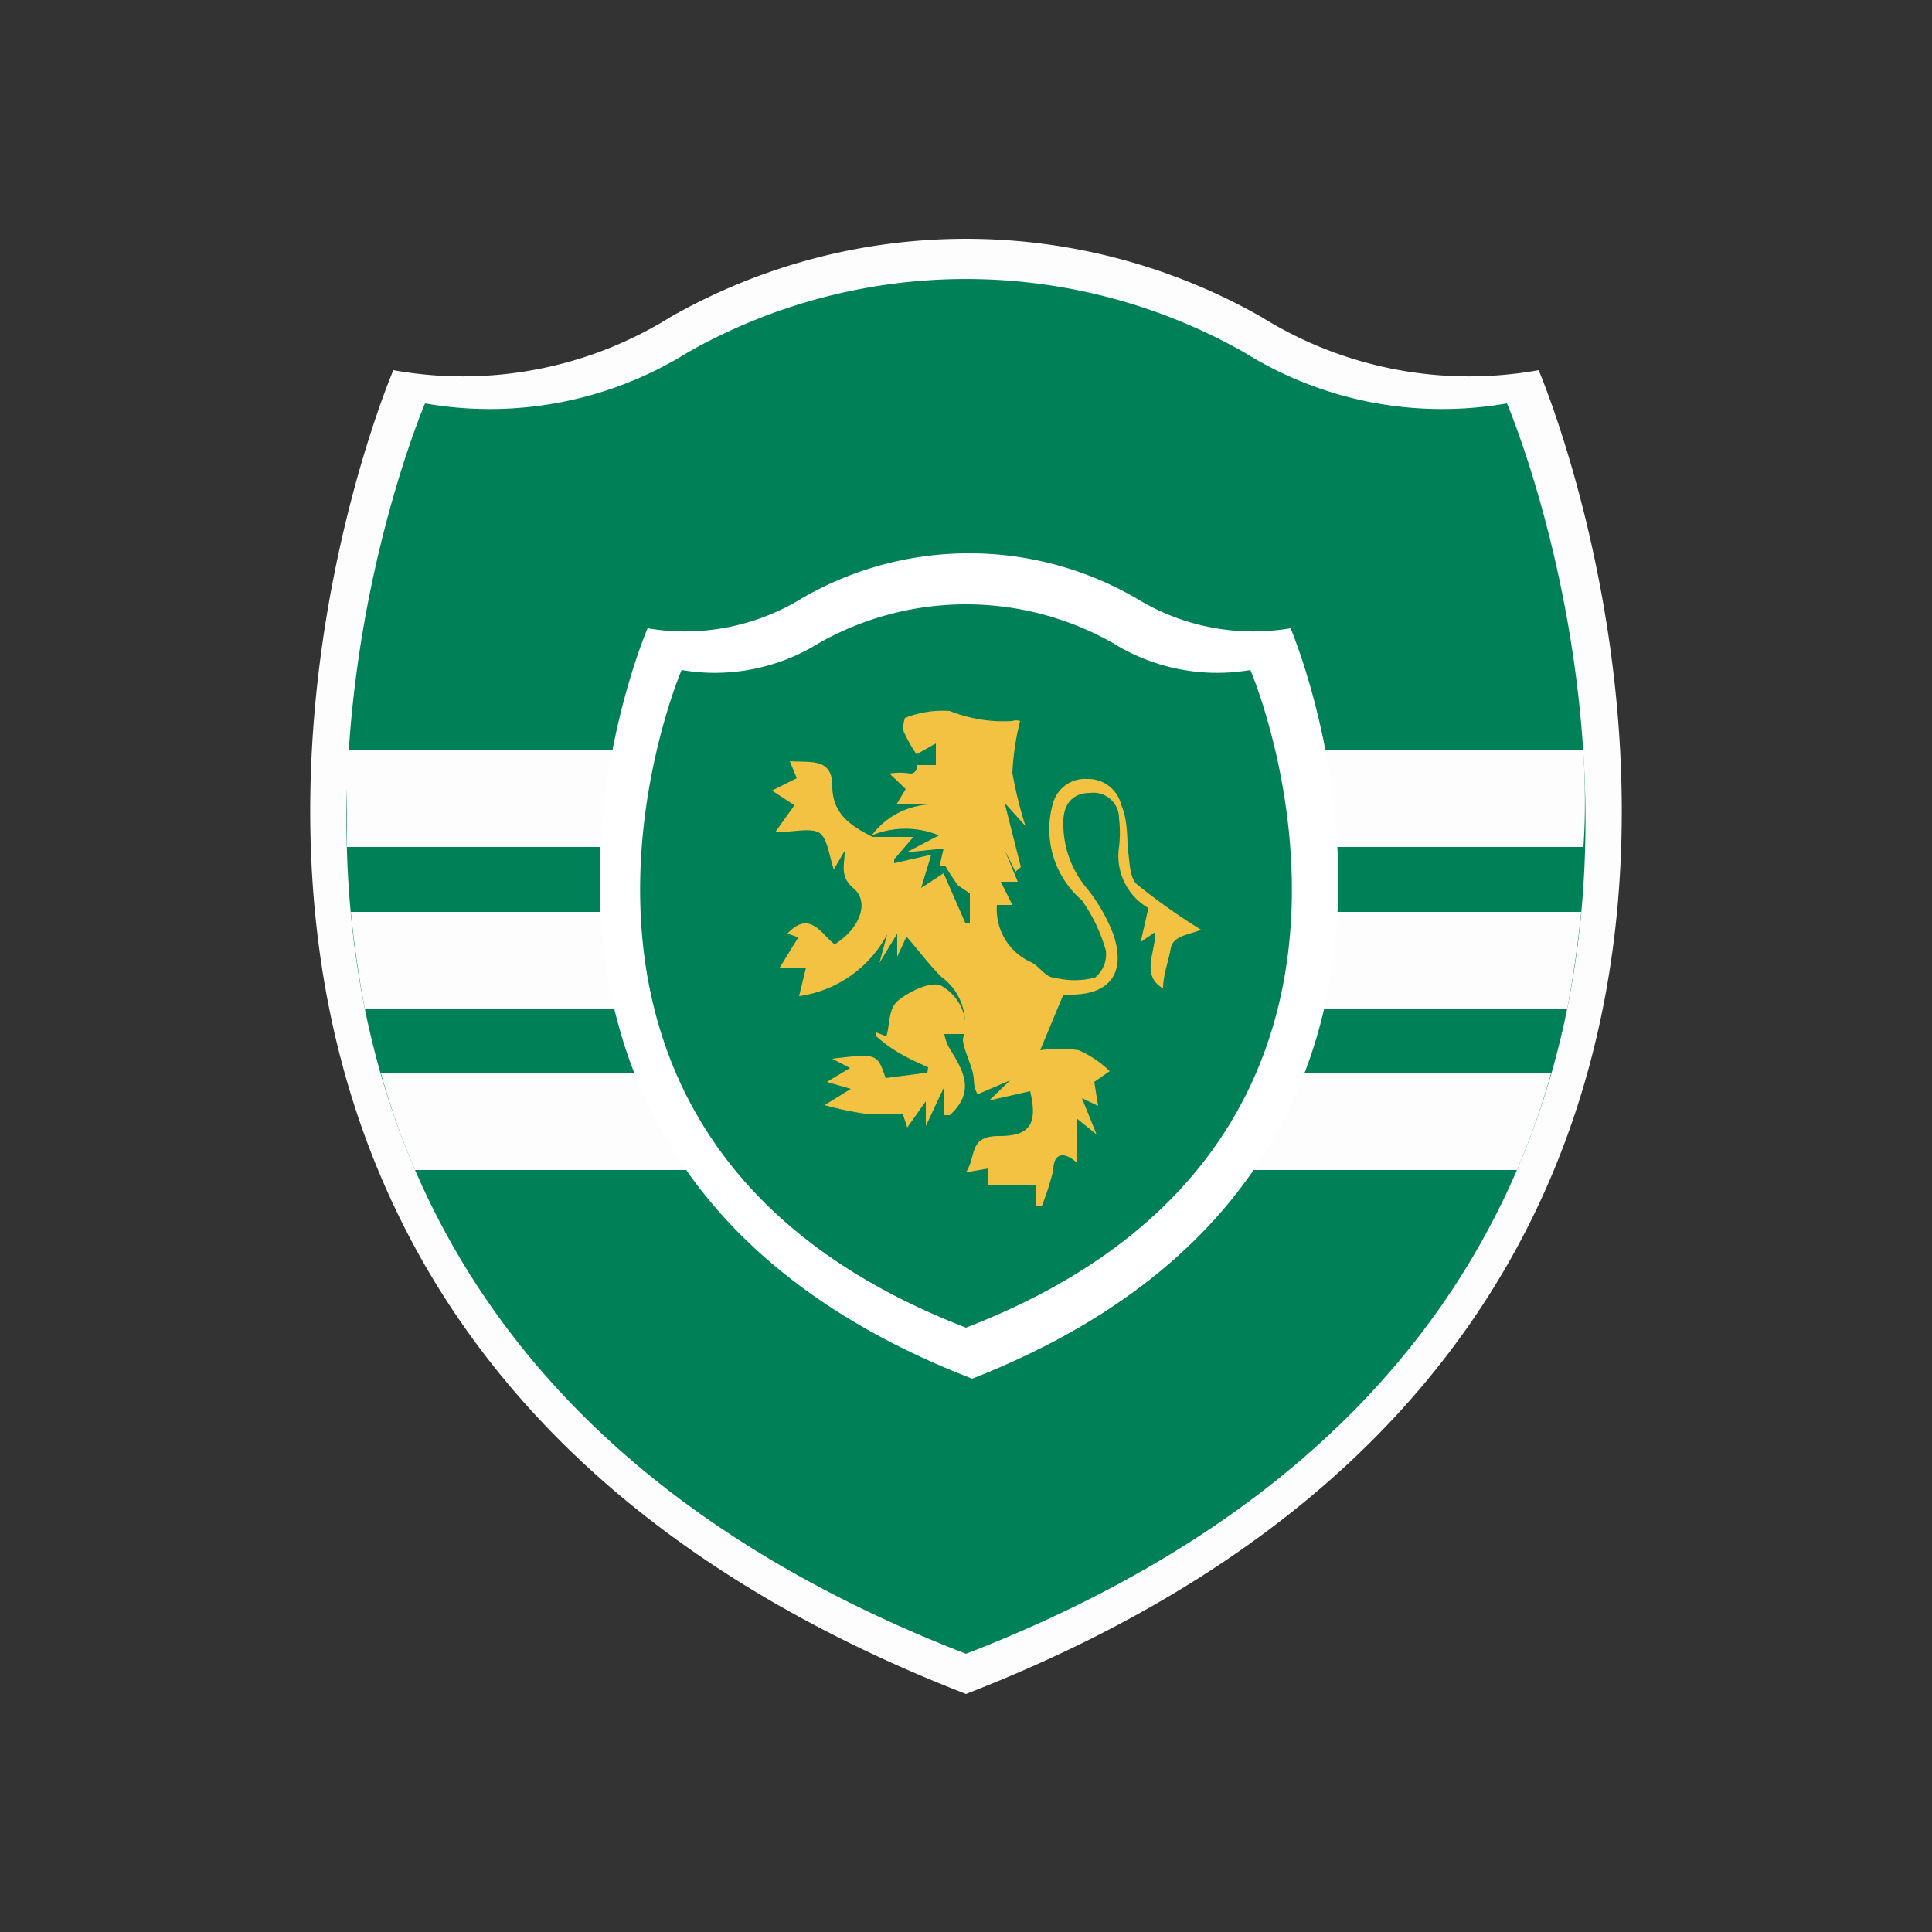 <svg id="Laag_1" data-name="Laag 1" xmlns="http://www.w3.org/2000/svg" viewBox="0 0 25 25"><rect x="0" y="0" width="25" height="25" fill="#333333" stroke="none"/><defs><style>.cls-1{fill:#fcfdfc;}.cls-2{fill:#008057;}.cls-3{fill:#fff;}.cls-4{fill:#f3c242;}</style></defs><path class="cls-1" d="M19.91,4.79a5.08,5.08,0,0,1-3.59-.69,7.73,7.73,0,0,0-7.64,0,5.08,5.08,0,0,1-3.59.69S-.15,17,12.5,21.92C25.15,17,19.91,4.79,19.91,4.79Z"/><path class="cls-2" d="M19.5,5.22a4.84,4.84,0,0,1-3.4-.66,7.3,7.3,0,0,0-7.2,0,4.84,4.84,0,0,1-3.4.66S.55,16.77,12.5,21.4C24.45,16.77,19.5,5.22,19.5,5.22Z"/><path class="cls-1" d="M20.49,9.71h-16c0,.4,0,.82,0,1.25h16C20.52,10.53,20.51,10.11,20.49,9.71Z"/><path class="cls-1" d="M4.72,13.05H20.28c.08-.42.14-.84.18-1.25H4.54C4.58,12.21,4.64,12.63,4.72,13.05Z"/><path class="cls-1" d="M5.37,15.14H19.63a9.78,9.78,0,0,0,.44-1.25H4.93A9.78,9.78,0,0,0,5.37,15.14Z"/><path class="cls-3" d="M16.7,8.13a2.89,2.89,0,0,1-2-.39,4.31,4.31,0,0,0-4.32,0,2.89,2.89,0,0,1-2,.39s-3,6.93,4.2,9.71C19.67,15.06,16.7,8.13,16.7,8.13Z"/><path class="cls-2" d="M16.18,8.67a2.55,2.55,0,0,1-1.78-.35,3.86,3.86,0,0,0-3.8,0,2.55,2.55,0,0,1-1.78.35s-2.61,6.08,3.68,8.51C18.79,14.75,16.18,8.67,16.18,8.67Z"/><g id="o2E3jG"><path class="cls-4" d="M11.29,10.83c-.27-.14-.52-.29-.52-.66s-.29-.3-.55-.32l.09.22-.32.16.29.19-.25.35c.22,0,.44-.06.56,0s.14.32.2.48l.14-.24c0,.19-.07.33.12.49s.1.5-.25.72c-.17-.13-.32-.45-.61-.14l.14.05-.24.39h.34l-.09.37a1.53,1.53,0,0,0,1.14-.8l-.1.37,0,0,.23-.38c0,.08,0,.17,0,.3l.12-.26c.15.17.29.36.45.52a.74.74,0,0,1,.28.8c0,.11.08.27.12.41s0,.18.07.31l.42-.18-.27.26.53-.12c.1.42,0,.58-.4.58s-.29.25-.43.47l.29-.05,0,.21h.62v.28l.07,0a3.68,3.68,0,0,0,.15-.47c0-.18.1-.27.3-.1v-.57l.26.21L14,14.21l.21.1L14.16,14l.2-.14a1.41,1.41,0,0,0-.4-.27,1.64,1.64,0,0,0-.5,0l.3-.72h.1c.5,0,.71-.28.55-.77a2.19,2.19,0,0,0-.35-.61,1.29,1.29,0,0,1-.3-.86c0-.2.1-.37.35-.37a.33.33,0,0,1,.37.33,1.54,1.54,0,0,1,0,.37.78.78,0,0,0,.38.79l-.1.44.19-.13c0,.27-.19.56.1.73,0-.17.07-.35.1-.52s.27-.18.39-.24a8,8,0,0,1-.82-.58c-.1-.08-.1-.27-.12-.42s0-.41-.09-.61a.44.44,0,0,0-.44-.34.43.43,0,0,0-.44.3A1.21,1.21,0,0,0,14,11.65a2.17,2.17,0,0,1,.31.65.39.39,0,0,1-.14.35,1.06,1.06,0,0,1-.53,0c-.11,0-.19-.15-.3-.2a.75.75,0,0,1-.44-.74l.2,0-.15-.3.22,0L13,11l0,0,.14.28.07-.06L13,10.39l.27.3,0,0A5.28,5.28,0,0,1,13.1,10a3.4,3.4,0,0,1,.1-.67.15.15,0,0,0-.1,0,1.87,1.87,0,0,1-.81-.13,1.33,1.33,0,0,0-.58.09s-.05.14,0,.21a1.74,1.74,0,0,0,.15.26l.25-.14,0,.28-.24,0s0,.11-.09.11a.82.82,0,0,0-.27,0l.21.2-.12.2.42,0a1,1,0,0,0-.74.4,1.14,1.14,0,0,1,.87,0l-.42.22.48-.05-.05.22.07,0a2.33,2.33,0,0,0,.17.26l.15.1,0,.38-.06,0-.28-.64-.29.19.13-.43-.48.11,0-.05.25-.29Z"/><path class="cls-4" d="M12,13.88l-.54.07c-.11-.32-.11-.32-.69-.25l.23.12L10.7,14l.31.09-.34.21a4.11,4.11,0,0,0,.52.11,3.88,3.88,0,0,0,.49,0l.06.18.24-.34,0,.32.24-.51v.37l.07,0c.34-.31.17-.58,0-.86a.54.54,0,0,1-.07-.19h.27a.62.62,0,0,0-.32-.63c-.14-.05-.4.08-.54.19s-.11.3-.16.47l-.13-.05,0,.05a1.86,1.86,0,0,0,.32.23,3.78,3.78,0,0,0,.35.17Z"/></g></svg>
